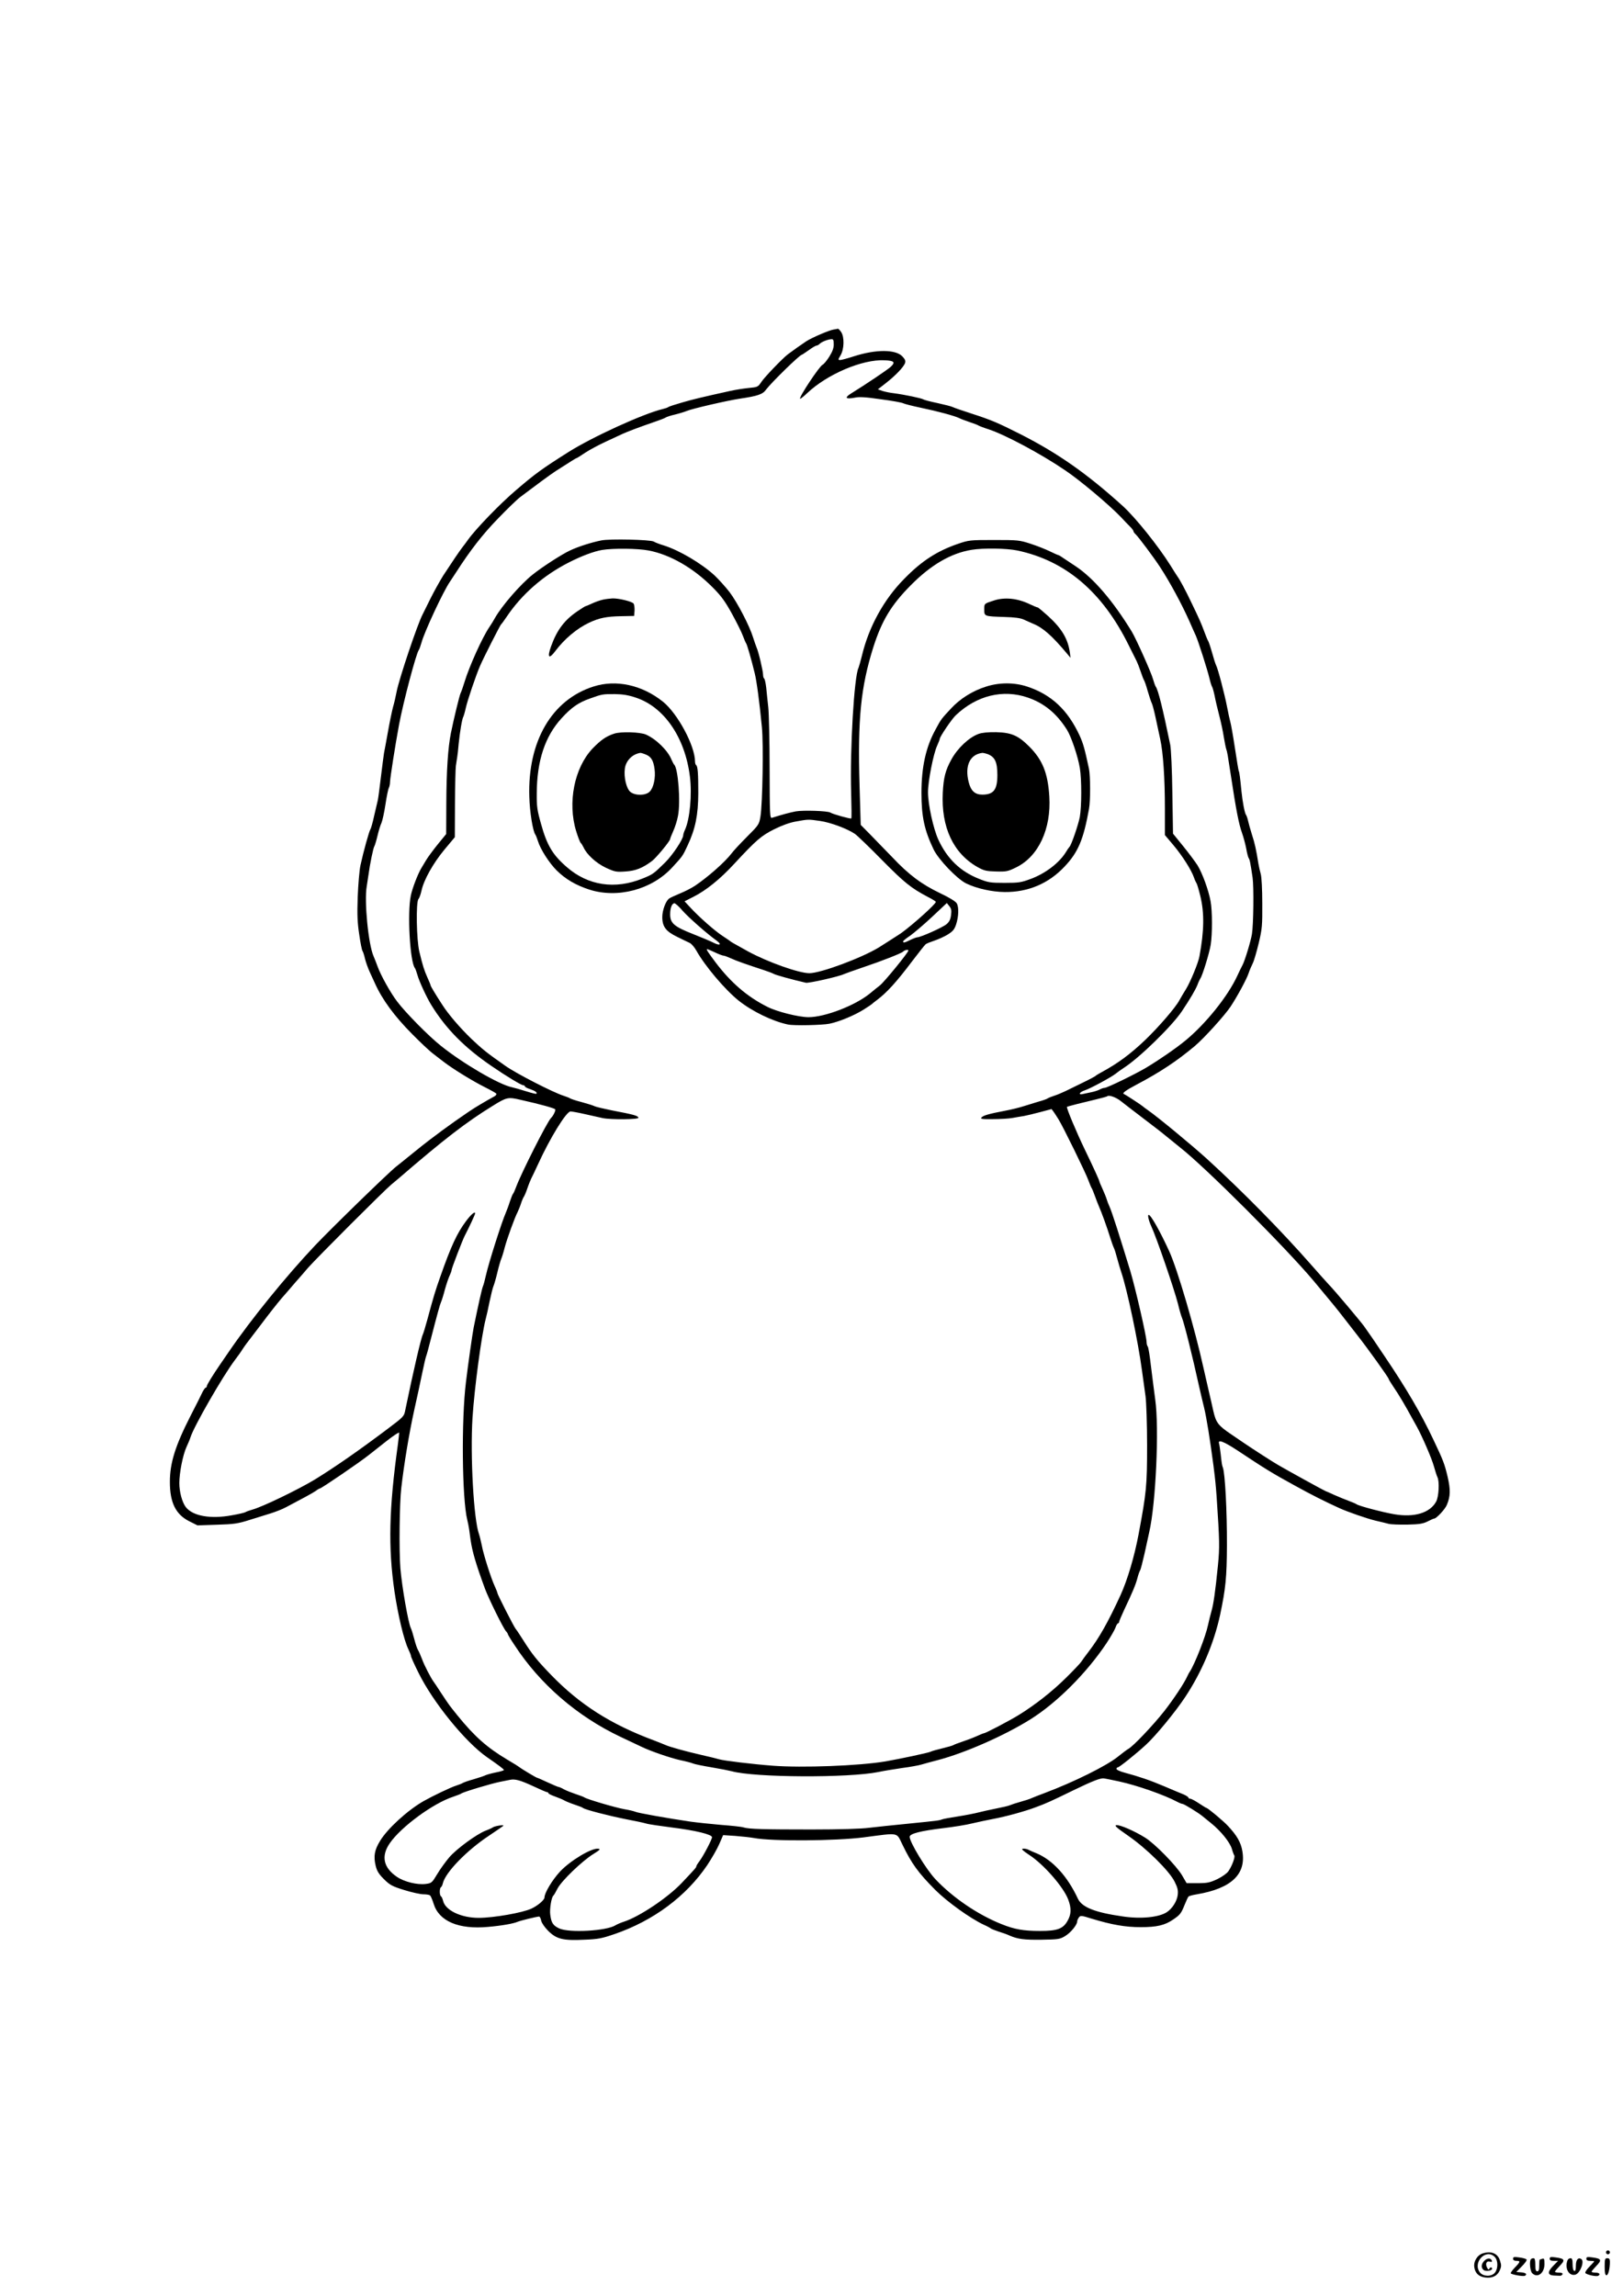 <?xml version="1.0" standalone="no"?>
<!DOCTYPE svg PUBLIC "-//W3C//DTD SVG 20010904//EN"
 "http://www.w3.org/TR/2001/REC-SVG-20010904/DTD/svg10.dtd">
<svg version="1.0" xmlns="http://www.w3.org/2000/svg"
 width="1240pt" height="1754pt" viewBox="0 0 1240 1754"
 preserveAspectRatio="xMidYMid meet">

<g transform="translate(0,1754) scale(0.1,-0.1)"
fill="#000000" stroke="none">
<path d="M6370 15023 c-34 -5 -167 -62 -210 -90 -32 -21 -104 -72 -140 -99
-40 -30 -178 -174 -202 -210 -27 -41 -29 -41 -100 -48 -40 -4 -102 -14 -138
-22 -212 -47 -285 -64 -370 -89 -52 -15 -99 -30 -105 -35 -5 -4 -23 -10 -40
-14 -151 -36 -542 -215 -725 -331 -198 -125 -254 -166 -395 -287 -126 -107
-311 -299 -370 -382 -11 -16 -29 -40 -41 -55 -24 -31 -82 -117 -148 -218 -25
-40 -69 -119 -97 -175 -28 -57 -55 -111 -60 -121 -38 -71 -180 -492 -199 -592
-6 -33 -18 -85 -27 -115 -8 -30 -26 -116 -39 -190 -13 -74 -27 -147 -30 -162
-3 -15 -13 -99 -24 -185 -10 -87 -21 -167 -24 -178 -3 -11 -15 -63 -27 -115
-11 -52 -25 -100 -29 -105 -9 -11 -53 -169 -76 -275 -8 -36 -17 -144 -21 -241
-5 -141 -2 -198 12 -290 9 -63 20 -118 25 -124 4 -5 13 -32 19 -60 7 -27 23
-72 36 -100 12 -27 30 -66 39 -85 56 -125 148 -251 286 -390 63 -64 133 -129
154 -145 22 -17 61 -47 87 -67 69 -53 220 -146 314 -193 44 -22 83 -44 87 -49
3 -5 -3 -15 -15 -21 -64 -35 -152 -87 -194 -116 -140 -95 -282 -199 -398 -293
-71 -58 -143 -115 -159 -128 -54 -42 -491 -467 -618 -601 -222 -235 -491 -566
-659 -812 -20 -29 -50 -72 -66 -96 -59 -86 -103 -158 -103 -168 0 -6 -4 -11
-8 -11 -4 0 -15 -15 -24 -32 -8 -18 -49 -100 -91 -181 -118 -231 -159 -362
-159 -507 0 -159 45 -249 149 -301 l62 -31 148 5 c130 4 160 8 248 36 55 17
129 40 164 51 35 11 87 31 115 46 139 73 203 108 228 125 14 11 29 19 32 19
11 0 302 198 376 257 8 6 63 50 123 97 59 47 107 79 107 71 0 -7 -5 -48 -10
-89 -68 -489 -75 -785 -26 -1123 27 -181 72 -371 106 -441 11 -23 20 -46 20
-52 0 -7 25 -63 56 -125 111 -227 359 -532 524 -647 91 -63 130 -92 130 -99 0
-3 -28 -12 -61 -18 -34 -7 -69 -17 -78 -21 -9 -5 -50 -19 -91 -31 -41 -11 -79
-25 -85 -29 -5 -4 -28 -13 -50 -20 -42 -13 -181 -80 -250 -119 -123 -71 -274
-209 -331 -303 -43 -70 -51 -117 -34 -189 10 -42 24 -64 64 -104 46 -45 62
-54 156 -83 58 -18 123 -32 145 -32 22 0 45 -4 50 -8 6 -4 18 -32 28 -64 41
-134 191 -198 417 -177 103 9 193 25 225 39 21 9 148 40 164 40 5 0 13 -14 16
-32 4 -18 27 -51 54 -78 63 -62 112 -75 275 -67 106 4 135 10 231 43 297 102
547 288 708 526 34 51 76 124 92 161 l30 69 92 -6 c51 -4 115 -11 143 -16 136
-26 624 -23 840 5 275 36 247 41 295 -56 70 -145 121 -215 250 -345 91 -91
266 -217 370 -266 28 -12 52 -26 55 -29 3 -3 30 -14 60 -24 30 -9 69 -23 85
-31 61 -26 109 -33 243 -31 129 2 140 4 180 28 43 26 92 86 92 112 0 7 6 21
13 30 11 16 18 16 97 -9 155 -47 258 -65 375 -65 123 0 184 14 248 58 53 36
61 46 88 113 12 30 25 58 29 62 3 5 33 13 65 18 263 45 377 153 347 329 -11
67 -42 121 -111 194 -35 38 -154 137 -164 137 -3 0 -28 16 -57 35 -29 19 -58
35 -66 35 -8 0 -14 4 -14 8 0 5 -17 16 -37 25 -21 8 -87 36 -148 62 -111 47
-188 73 -302 104 -35 9 -63 22 -63 29 0 6 5 12 11 12 11 0 138 102 212 170 75
68 227 253 301 365 127 191 221 413 268 630 42 199 51 285 52 530 1 262 -14
549 -31 595 -7 18 -8 25 -17 105 -4 33 -9 68 -12 78 -11 34 34 17 138 -51 223
-148 268 -175 439 -269 130 -72 230 -122 344 -174 65 -29 205 -78 275 -95 36
-8 80 -19 99 -24 19 -5 84 -7 145 -6 91 2 119 7 153 24 23 12 46 22 50 22 17
0 83 70 97 104 28 66 29 116 6 216 -24 100 -32 122 -112 290 -91 192 -202 382
-366 625 -86 128 -108 161 -160 234 -26 36 -223 271 -268 317 -21 23 -82 90
-134 150 -231 263 -524 561 -799 812 -118 107 -376 320 -451 372 -19 13 -37
27 -40 30 -8 8 -130 88 -143 93 -16 6 12 27 93 70 184 97 312 182 449 297 69
58 227 232 273 301 52 79 124 212 138 256 7 21 21 54 31 74 10 19 30 89 46
155 26 109 28 135 27 304 0 107 -5 202 -12 225 -6 22 -14 56 -17 75 -18 112
-28 158 -50 225 -13 41 -26 89 -30 107 -4 18 -11 38 -15 43 -10 12 -27 100
-35 180 -10 105 -16 149 -21 156 -2 4 -15 83 -29 175 -14 93 -30 183 -35 199
-5 17 -16 68 -25 115 -17 90 -70 295 -85 321 -4 8 -18 51 -30 95 -12 43 -26
84 -30 89 -4 6 -17 37 -29 70 -24 65 -37 95 -100 225 -40 85 -89 176 -104 195
-4 6 -29 44 -54 85 -92 147 -266 365 -365 455 -272 246 -494 402 -779 547
-172 87 -225 110 -374 158 -71 23 -138 46 -147 51 -10 5 -61 18 -115 30 -54
11 -102 24 -108 28 -12 9 -147 37 -224 47 -30 3 -71 12 -90 18 l-34 12 59 46
c75 58 140 126 149 156 5 17 -1 29 -22 51 -53 53 -201 53 -367 0 -49 -16 -97
-29 -107 -29 -17 0 -17 3 3 36 28 47 30 139 5 177 -10 15 -21 26 -25 26 -4 -1
-18 -4 -32 -6z m0 -113 c0 -30 -10 -56 -35 -96 -19 -30 -42 -57 -50 -60 -23
-9 -183 -249 -172 -260 2 -2 26 16 53 42 153 145 421 260 592 252 75 -3 86
-15 45 -52 -26 -23 -191 -134 -298 -200 -55 -34 -46 -47 24 -34 35 8 85 5 201
-12 84 -11 162 -25 172 -31 10 -5 68 -20 130 -33 139 -29 262 -63 297 -80 14
-7 51 -21 81 -31 30 -10 60 -21 65 -25 6 -4 42 -18 80 -30 126 -42 395 -185
582 -312 114 -76 339 -266 426 -357 23 -25 54 -57 70 -73 15 -15 27 -31 27
-36 0 -5 7 -15 15 -22 19 -16 141 -179 189 -253 76 -117 163 -278 223 -412 19
-44 41 -93 49 -110 20 -45 89 -262 104 -325 7 -30 16 -59 20 -65 4 -5 13 -37
20 -70 6 -33 22 -100 35 -150 13 -49 29 -124 35 -165 7 -41 15 -82 18 -90 9
-26 11 -40 37 -210 39 -258 60 -366 85 -435 10 -28 24 -80 31 -115 6 -36 15
-69 19 -75 8 -10 13 -34 30 -149 10 -69 7 -358 -5 -431 -8 -52 -54 -203 -71
-235 -8 -14 -25 -50 -39 -80 -72 -159 -244 -372 -400 -500 -79 -64 -197 -145
-300 -207 -85 -50 -296 -153 -316 -153 -8 0 -26 -6 -40 -14 -14 -7 -43 -16
-65 -20 -21 -4 -49 -10 -61 -13 -38 -9 -26 15 15 28 43 14 207 103 237 128 11
9 38 29 60 43 119 76 367 318 444 432 63 94 104 164 119 201 8 22 19 45 23 51
15 19 69 194 79 257 13 82 13 258 -1 333 -15 83 -62 212 -99 273 -18 28 -67
94 -110 147 l-78 96 -5 311 c-2 172 -10 337 -16 367 -58 282 -93 422 -111 445
-4 6 -13 30 -20 55 -13 50 -130 311 -164 367 -144 235 -292 407 -427 497 -41
27 -86 57 -101 67 -15 11 -30 19 -33 19 -3 0 -32 13 -63 28 -32 16 -98 42
-147 58 -86 28 -97 29 -280 29 -184 0 -193 -1 -275 -29 -160 -55 -277 -130
-410 -266 -156 -157 -272 -367 -325 -590 -10 -41 -22 -82 -26 -92 -33 -64 -66
-623 -56 -955 3 -105 4 -193 1 -195 -5 -5 -143 33 -160 45 -21 13 -208 19
-264 9 -47 -9 -102 -24 -182 -49 -16 -5 -17 21 -18 373 0 209 -5 420 -10 469
-5 50 -13 118 -16 153 -4 34 -11 65 -15 68 -5 3 -9 17 -9 30 0 28 -35 178 -50
209 -5 11 -16 45 -26 75 -27 89 -121 269 -180 347 -31 40 -82 96 -113 126
-102 94 -272 194 -391 231 -30 9 -64 22 -75 29 -27 15 -335 22 -400 9 -79 -16
-176 -47 -240 -77 -64 -30 -211 -125 -285 -184 -92 -73 -234 -236 -288 -331
-10 -19 -30 -51 -43 -70 -54 -79 -154 -301 -190 -420 -11 -36 -24 -74 -30 -85
-9 -20 -50 -187 -74 -305 -22 -110 -34 -285 -35 -533 l-1 -238 -63 -77 c-34
-42 -75 -97 -90 -122 -15 -25 -31 -52 -36 -60 -26 -42 -69 -153 -81 -210 -28
-131 -7 -507 31 -555 4 -5 13 -30 20 -55 12 -44 68 -166 104 -225 113 -184
254 -327 464 -470 106 -73 225 -145 240 -145 6 0 12 -4 12 -8 0 -5 18 -15 41
-22 38 -13 56 -26 47 -35 -2 -3 -38 6 -79 19 -41 13 -90 27 -109 31 -97 20
-373 181 -540 315 -95 75 -273 256 -336 340 -51 67 -125 200 -149 267 -10 26
-23 62 -31 79 -40 91 -72 421 -52 534 3 19 9 58 13 85 11 84 37 209 45 220 4
6 15 42 24 80 9 39 23 84 31 100 7 17 21 80 30 140 9 61 21 118 26 127 5 10 9
30 9 45 1 32 39 277 69 438 31 167 131 546 151 570 4 6 13 30 20 55 21 80 166
392 218 467 10 16 32 48 48 73 106 165 202 289 319 409 71 74 148 148 171 165
107 81 233 174 269 197 130 83 155 99 159 99 3 0 32 18 66 41 33 22 104 60
158 85 53 25 111 51 127 59 34 16 134 54 245 92 41 14 80 29 85 33 6 5 39 16
75 24 36 9 74 21 85 26 38 17 310 80 410 95 135 20 173 33 198 69 39 52 257
266 273 266 2 0 26 16 53 35 26 19 53 35 59 35 6 0 17 6 24 13 15 16 64 35 91
36 13 1 17 -7 17 -39z m-1415 -1575 c164 -31 342 -133 489 -281 65 -65 95
-106 147 -200 36 -66 74 -141 84 -169 10 -27 22 -55 26 -60 7 -10 38 -116 65
-227 15 -59 37 -225 55 -413 13 -126 5 -586 -11 -682 -10 -61 -13 -65 -103
-155 -51 -51 -104 -108 -117 -126 -48 -64 -180 -181 -280 -248 -25 -17 -76
-43 -115 -59 -38 -16 -76 -33 -83 -39 -26 -19 -52 -90 -52 -141 0 -74 28 -110
115 -152 39 -19 81 -40 95 -46 14 -7 36 -33 50 -58 66 -118 219 -299 324 -383
105 -83 258 -157 376 -182 47 -10 260 -5 317 6 74 15 192 64 263 109 30 19 57
37 60 40 3 3 21 18 40 32 75 56 148 136 268 295 50 66 97 125 104 131 7 6 38
18 68 28 30 10 76 31 102 47 38 24 50 38 63 77 19 59 22 130 5 160 -7 14 -55
44 -127 78 -142 68 -240 141 -366 275 -54 56 -131 135 -170 175 l-71 72 -9
303 c-15 507 10 751 105 1053 65 204 137 324 288 476 154 155 305 243 463 269
92 15 265 12 349 -5 370 -78 651 -317 852 -725 26 -52 53 -106 60 -120 7 -14
21 -50 31 -80 10 -30 21 -59 25 -65 4 -5 18 -44 29 -85 12 -41 26 -83 31 -92
5 -9 18 -59 29 -110 11 -51 27 -124 35 -163 23 -104 36 -302 36 -531 l0 -203
66 -78 c68 -81 137 -190 156 -246 6 -18 15 -37 19 -43 5 -6 18 -51 30 -100 31
-129 29 -264 -7 -459 -8 -48 -70 -198 -103 -251 -17 -27 -40 -66 -51 -86 -30
-56 -156 -201 -256 -298 -115 -110 -211 -182 -339 -251 -22 -12 -42 -24 -45
-28 -3 -3 -45 -26 -95 -50 -49 -24 -110 -54 -135 -66 -25 -12 -63 -28 -85 -35
-22 -7 -44 -16 -50 -20 -5 -5 -37 -16 -70 -25 -33 -10 -86 -26 -117 -36 -31
-10 -92 -25 -135 -33 -127 -24 -171 -37 -184 -52 -10 -12 3 -14 87 -13 55 0
122 4 149 9 28 5 67 12 88 15 21 4 77 17 125 30 l86 23 16 -21 c8 -12 25 -37
37 -57 34 -54 208 -409 228 -465 10 -27 21 -54 25 -60 4 -5 15 -32 25 -60 9
-27 24 -63 31 -80 21 -47 63 -164 85 -235 11 -36 24 -72 29 -82 5 -9 16 -44
25 -79 9 -35 24 -83 32 -108 44 -129 129 -530 158 -751 9 -63 21 -151 27 -195
6 -44 12 -211 12 -375 0 -310 -5 -360 -65 -680 -32 -170 -85 -349 -138 -465
-94 -204 -163 -327 -244 -432 -23 -30 -49 -65 -57 -78 -8 -12 -60 -67 -115
-121 -106 -105 -237 -208 -364 -286 -72 -44 -251 -138 -264 -138 -4 0 -30 -11
-59 -24 -29 -13 -78 -31 -108 -41 -30 -10 -59 -21 -65 -25 -5 -4 -44 -15 -85
-25 -41 -10 -82 -21 -90 -26 -19 -9 -231 -54 -345 -74 -203 -34 -637 -50 -860
-33 -158 12 -379 39 -410 49 -16 5 -77 20 -135 33 -118 27 -245 62 -275 76
-11 5 -49 20 -85 34 -334 124 -570 275 -790 502 -111 115 -144 157 -215 269
-25 39 -49 76 -55 82 -14 17 -140 264 -140 275 0 5 -9 27 -20 51 -28 60 -86
241 -99 312 -7 33 -16 71 -21 85 -41 111 -68 598 -50 890 15 229 68 626 101
755 6 22 20 83 30 135 11 52 24 104 29 115 5 11 19 58 30 105 11 47 25 94 30
105 5 11 17 49 26 85 19 71 77 230 98 270 7 14 19 43 26 65 7 22 17 45 21 51
5 6 18 36 28 66 10 30 24 63 29 74 6 10 29 60 52 109 92 202 217 405 249 405
9 0 60 -9 112 -21 52 -12 112 -25 134 -30 64 -13 277 -11 273 3 -6 16 -31 23
-208 57 -58 12 -114 25 -125 30 -11 6 -56 20 -100 32 -44 11 -84 25 -90 29 -5
4 -28 13 -50 20 -79 25 -362 170 -445 229 -145 102 -172 124 -259 206 -84 81
-175 186 -222 260 -54 83 -89 142 -89 148 0 4 -11 30 -24 59 -26 59 -35 87
-62 198 -22 89 -27 378 -7 402 7 8 17 36 23 63 18 84 89 210 174 313 l81 97 1
255 c1 140 4 271 7 290 3 19 7 49 10 65 3 17 8 62 11 100 9 92 27 198 36 210
3 6 12 36 19 68 13 58 76 245 109 321 27 63 153 310 160 316 4 3 24 30 44 60
115 171 279 314 473 413 100 51 192 85 255 96 87 14 271 12 355 -4z m1310
-2066 c79 -11 208 -59 267 -99 18 -13 112 -103 208 -201 171 -173 221 -213
352 -282 32 -16 58 -33 58 -36 0 -17 -174 -173 -265 -239 -13 -9 -144 -93
-170 -109 -133 -81 -443 -196 -530 -197 -79 -1 -320 85 -469 166 -128 71 -131
73 -136 78 -3 3 -30 21 -60 41 -60 39 -180 145 -247 218 l-43 46 67 34 c96 48
207 137 314 254 167 180 205 213 305 263 58 29 119 51 166 59 94 17 93 17 183
4z m-1048 -688 c47 -52 180 -170 259 -227 40 -29 25 -40 -23 -16 -21 11 -92
41 -158 67 -145 57 -175 83 -175 151 0 49 14 84 33 84 7 0 36 -26 64 -59z
m2049 -31 c-4 -33 -13 -52 -35 -70 -28 -24 -197 -100 -224 -100 -7 -1 -30 -9
-52 -20 -45 -22 -55 -24 -55 -11 0 4 24 24 53 43 28 20 104 84 167 143 l114
107 19 -24 c15 -18 18 -33 13 -68z m-1804 -285 c29 -14 59 -25 66 -25 7 0 31
-9 55 -20 40 -19 126 -49 252 -90 33 -11 68 -24 78 -30 14 -8 131 -41 244 -67
21 -5 256 48 291 66 9 4 78 29 152 54 132 44 290 106 300 118 11 12 40 18 40
8 0 -15 -183 -239 -217 -266 -16 -12 -50 -40 -78 -63 -112 -91 -342 -180 -468
-180 -74 0 -243 42 -316 80 -151 76 -275 182 -392 336 -63 84 -76 104 -65 104
2 0 28 -11 58 -25z m3100 -1135 c20 -16 94 -73 165 -127 70 -53 156 -119 189
-147 34 -28 79 -64 100 -81 194 -152 806 -764 1021 -1020 141 -169 174 -209
228 -279 33 -43 80 -103 105 -135 81 -103 240 -325 240 -335 0 -4 18 -32 39
-64 38 -55 87 -138 138 -232 14 -25 31 -56 39 -70 42 -77 114 -244 129 -300
10 -36 22 -73 27 -83 17 -33 11 -151 -10 -188 -47 -86 -167 -122 -319 -96 -89
15 -270 63 -288 76 -5 4 -32 16 -60 26 -27 10 -78 31 -112 46 -34 16 -64 29
-66 29 -4 0 -282 153 -356 196 -41 23 -196 123 -271 174 -30 21 -72 49 -94 64
-98 66 -116 89 -136 178 -10 46 -26 115 -35 153 -9 39 -27 117 -40 175 -68
308 -198 750 -261 890 -69 151 -141 280 -158 280 -10 0 0 -43 19 -85 42 -90
177 -485 205 -595 11 -47 25 -94 30 -105 16 -36 82 -300 130 -520 11 -49 29
-126 40 -170 18 -74 44 -236 71 -440 15 -120 17 -142 24 -235 23 -347 24 -386
10 -530 -20 -199 -34 -297 -50 -350 -7 -25 -19 -72 -26 -105 -18 -86 -100
-295 -139 -355 -6 -8 -14 -24 -19 -35 -23 -52 -105 -175 -176 -266 -85 -108
-238 -269 -274 -288 -12 -7 -47 -33 -79 -59 -86 -70 -338 -195 -562 -279 -36
-13 -78 -30 -95 -37 -16 -8 -57 -21 -90 -30 -33 -9 -69 -21 -80 -26 -11 -5
-58 -16 -105 -25 -47 -9 -107 -23 -135 -30 -27 -7 -97 -21 -155 -30 -58 -9
-112 -19 -120 -22 -25 -10 -38 -11 -255 -33 -115 -11 -253 -26 -305 -32 -59
-8 -225 -13 -440 -13 -366 0 -479 3 -520 16 -14 5 -90 13 -170 19 -80 7 -185
18 -235 25 -182 27 -401 66 -420 75 -11 5 -49 14 -85 20 -64 11 -286 76 -305
90 -5 4 -35 15 -65 25 -30 10 -71 26 -90 36 -19 11 -38 19 -43 19 -4 0 -42 16
-83 35 -41 19 -77 35 -80 35 -7 0 -126 72 -134 80 -3 3 -45 30 -95 59 -154 92
-248 175 -379 336 -68 85 -59 72 -124 170 -28 44 -56 85 -60 90 -19 25 -71
125 -87 170 -11 28 -24 59 -31 70 -7 11 -20 49 -29 85 -9 35 -21 73 -26 83
-19 35 -68 314 -80 457 -11 133 -7 500 7 615 21 184 61 423 99 595 21 91 47
216 60 278 13 62 26 120 30 130 4 9 20 67 35 127 54 209 71 270 80 290 5 11
19 55 30 98 12 42 28 89 36 105 7 15 14 33 14 40 0 12 83 228 100 261 34 65
80 164 80 172 0 19 -31 -7 -71 -61 -67 -90 -113 -188 -196 -425 -36 -101 -51
-150 -98 -325 -14 -52 -30 -104 -35 -115 -14 -28 -74 -288 -133 -573 -10 -52
-11 -53 -133 -145 -227 -171 -411 -298 -559 -389 -126 -76 -396 -207 -475
-229 -25 -7 -49 -16 -55 -20 -5 -4 -52 -15 -104 -24 -162 -30 -297 -6 -351 62
-28 36 -50 116 -50 184 0 78 27 214 54 274 13 28 27 61 31 75 26 84 247 468
339 590 23 30 50 68 60 85 11 16 23 34 28 40 4 5 55 72 112 147 56 75 127 165
157 200 30 34 76 87 102 118 27 30 72 82 100 115 64 73 577 586 635 635 23 19
48 40 55 46 350 302 519 432 722 557 106 66 117 68 211 46 156 -35 259 -64
266 -73 5 -8 -15 -50 -32 -66 -28 -26 -228 -422 -266 -525 -10 -27 -21 -52
-25 -55 -3 -3 -14 -30 -24 -60 -9 -30 -24 -68 -31 -85 -30 -67 -130 -381 -151
-475 -8 -36 -18 -74 -23 -85 -8 -17 -38 -153 -71 -315 -9 -45 -43 -283 -59
-417 -36 -289 -30 -893 10 -1053 5 -19 11 -51 14 -70 2 -19 8 -55 11 -80 13
-93 42 -190 110 -375 29 -78 139 -301 161 -326 8 -8 14 -18 14 -22 0 -3 22
-41 50 -82 194 -299 479 -545 810 -702 74 -35 149 -70 165 -78 69 -33 215 -83
290 -100 44 -9 89 -21 100 -26 11 -5 74 -18 140 -29 66 -11 136 -25 155 -30
175 -49 894 -52 1121 -6 41 9 124 22 184 31 61 8 126 20 145 26 19 6 76 21
125 34 206 54 505 185 707 311 203 127 429 353 582 582 30 46 61 99 68 118 6
19 16 34 20 34 4 0 8 5 8 10 0 6 18 47 39 93 65 137 87 190 101 242 7 28 17
55 21 60 4 6 19 64 34 130 14 66 30 138 35 160 51 219 77 799 46 1015 -8 58
-22 170 -32 250 -9 80 -20 149 -25 154 -5 6 -9 21 -9 35 -1 46 -85 410 -124
541 -84 275 -140 451 -160 495 -8 17 -17 41 -21 55 -4 14 -18 48 -31 77 -13
28 -24 54 -24 57 0 8 -48 113 -111 243 -66 137 -144 323 -137 328 5 4 132 36
218 56 46 11 87 22 90 25 11 12 67 -8 102 -36z m-12 -5198 c138 -30 346 -103
445 -156 17 -9 35 -16 41 -16 10 0 119 -67 147 -90 7 -6 38 -31 69 -56 76 -61
145 -147 160 -198 6 -22 15 -45 18 -49 9 -10 -17 -81 -45 -121 -11 -16 -47
-42 -84 -60 -58 -27 -77 -31 -150 -31 l-85 0 -35 60 c-44 74 -206 240 -281
287 -81 51 -194 100 -220 96 -19 -2 -1 -18 91 -82 141 -98 311 -266 353 -349
23 -46 28 -66 24 -102 -6 -48 -41 -104 -84 -132 -60 -39 -199 -53 -337 -32
-211 30 -310 70 -341 134 -80 172 -192 295 -314 347 -26 10 -57 24 -68 30 -12
5 -30 8 -40 6 -13 -2 1 -15 49 -47 111 -72 261 -244 298 -340 26 -69 24 -115
-6 -166 -34 -59 -78 -75 -208 -75 -127 0 -196 12 -295 52 -183 73 -373 203
-505 343 -71 75 -197 283 -197 324 0 24 82 45 255 66 77 9 178 25 225 37 47
11 117 26 155 33 93 17 245 58 331 91 76 28 112 44 286 129 147 71 208 95 233
90 11 -1 63 -12 115 -23z m-4477 -36 c53 -25 102 -46 107 -46 6 0 10 -4 10 -8
0 -4 24 -16 53 -26 28 -10 61 -24 72 -31 11 -6 45 -20 75 -30 30 -10 60 -21
65 -26 17 -13 190 -58 325 -85 69 -13 139 -28 155 -33 17 -6 107 -19 200 -31
178 -22 305 -53 305 -74 0 -17 -66 -143 -96 -183 -13 -17 -24 -35 -24 -39 0
-9 -7 -17 -111 -127 -107 -113 -325 -259 -444 -297 -22 -7 -50 -19 -63 -27
-69 -43 -352 -59 -429 -24 -47 22 -61 42 -69 105 -6 42 9 135 24 146 4 3 18
27 31 53 30 59 189 212 275 265 50 31 56 38 37 40 -50 8 -214 -91 -292 -174
-60 -65 -119 -163 -119 -198 0 -19 -50 -62 -99 -85 -67 -32 -290 -71 -404 -71
-135 0 -256 58 -272 131 -4 16 -11 31 -16 34 -12 8 -12 62 0 69 5 3 12 17 15
32 21 83 182 249 351 361 55 37 105 71 110 76 12 11 -65 -1 -80 -12 -5 -4 -30
-16 -55 -25 -69 -27 -222 -139 -277 -203 -27 -32 -69 -89 -92 -128 -41 -68
-43 -70 -89 -76 -65 -8 -163 16 -219 54 -104 70 -123 159 -55 257 86 125 331
305 484 355 29 10 58 21 63 25 15 12 233 77 295 89 30 6 64 13 75 15 39 9 81
-3 178 -48z"/>
<path d="M4605 12959 c-22 -5 -59 -18 -82 -29 -24 -11 -45 -20 -48 -20 -4 0
-32 -18 -63 -39 -99 -67 -157 -143 -202 -269 -31 -85 -16 -101 33 -35 68 91
164 172 257 216 79 37 134 48 246 50 l99 2 3 40 c1 22 -2 46 -7 54 -10 16
-112 41 -161 40 -19 -1 -53 -5 -75 -10z"/>
<path d="M7594 12953 c-76 -25 -74 -22 -74 -69 0 -52 -1 -52 155 -57 75 -2
121 -8 145 -19 19 -9 52 -23 72 -32 75 -30 145 -91 262 -231 l25 -30 -5 40
c-15 105 -61 183 -166 279 -40 36 -76 66 -80 66 -5 0 -31 11 -59 24 -94 46
-193 56 -275 29z"/>
<path d="M4535 12296 c-319 -101 -504 -419 -491 -841 3 -118 27 -264 46 -290
4 -5 13 -28 20 -50 19 -63 86 -167 143 -224 68 -67 145 -112 248 -146 217 -70
478 -1 634 168 81 88 80 86 119 170 59 126 80 230 81 397 0 153 -4 208 -17
216 -4 3 -8 15 -8 27 0 120 -133 367 -245 457 -160 128 -358 171 -530 116z
m323 -85 c217 -72 376 -305 413 -603 17 -137 0 -323 -37 -405 -8 -17 -14 -36
-14 -43 0 -30 -81 -152 -140 -210 -88 -86 -92 -89 -171 -121 -210 -85 -416
-54 -578 87 -108 93 -152 167 -197 329 -30 106 -34 134 -33 235 1 249 63 435
189 573 77 84 129 120 217 151 94 34 98 34 189 34 61 -1 102 -7 162 -27z"/>
<path d="M4693 11936 c-62 -20 -103 -49 -166 -114 -139 -147 -192 -413 -125
-631 14 -46 30 -86 35 -90 4 -3 13 -17 20 -31 25 -57 96 -122 171 -158 70 -32
80 -34 151 -29 77 5 128 25 201 79 32 23 140 154 140 169 0 4 11 32 24 61 13
29 30 81 36 116 21 106 1 366 -30 392 -3 3 -12 20 -20 38 -27 68 -116 156
-195 191 -44 19 -191 24 -242 7z m242 -160 c40 -17 57 -44 66 -111 9 -65 -7
-142 -37 -172 -31 -31 -109 -32 -147 -3 -31 25 -52 112 -43 179 8 61 58 111
119 120 4 0 23 -5 42 -13z"/>
<path d="M7533 12295 c-102 -32 -198 -92 -268 -168 -75 -81 -74 -79 -116 -157
-75 -135 -109 -289 -109 -487 0 -182 23 -286 93 -432 38 -78 179 -225 248
-259 80 -39 197 -65 294 -66 180 -2 337 65 458 194 104 109 145 207 187 440
12 64 11 251 0 307 -33 155 -45 196 -71 253 -91 197 -216 314 -400 375 -99 33
-214 33 -316 0z m321 -84 c126 -44 220 -122 298 -246 33 -53 84 -205 98 -291
15 -88 14 -295 0 -374 -11 -59 -66 -220 -80 -230 -3 -3 -16 -21 -27 -40 -50
-81 -154 -161 -266 -203 -75 -28 -92 -31 -202 -31 -111 0 -126 3 -198 32 -140
56 -239 151 -307 296 -39 84 -80 271 -80 365 0 82 41 293 70 355 11 25 20 48
20 52 0 16 92 152 122 180 160 152 362 201 552 135z"/>
<path d="M7477 11934 c-73 -26 -161 -109 -208 -195 -46 -83 -60 -139 -66 -254
-13 -264 80 -463 265 -568 50 -28 67 -32 142 -34 79 -2 90 0 155 32 169 83
267 293 252 540 -11 179 -51 279 -152 381 -86 86 -137 108 -255 111 -60 1
-109 -4 -133 -13z m68 -154 c57 -22 75 -61 75 -161 0 -112 -29 -149 -115 -149
-56 0 -87 28 -104 95 -32 126 10 214 106 224 6 0 24 -4 38 -9z"/>
<path d="M12270 335 c0 -8 7 -15 15 -15 8 0 15 7 15 15 0 8 -7 15 -15 15 -8 0
-15 -7 -15 -15z"/>
<path d="M11332 328 c-44 -12 -75 -61 -68 -107 7 -46 34 -71 82 -78 54 -7 91
10 111 51 14 30 15 42 4 75 -16 56 -64 78 -129 59z m88 -28 c26 -26 27 -89 1
-121 -25 -31 -88 -30 -113 1 -61 76 44 188 112 120z"/>
<path d="M11341 271 c-25 -25 -27 -54 -6 -71 16 -13 65 -6 65 10 0 14 -18 12
-22 -2 -3 -8 -9 -5 -16 9 -16 30 -5 55 20 47 15 -4 19 -2 16 7 -7 22 -35 22
-57 0z"/>
<path d="M11560 286 c0 -10 9 -16 25 -16 33 0 32 -7 -12 -52 -20 -21 -34 -41
-30 -44 9 -10 98 -25 108 -18 19 12 7 23 -28 26 l-38 3 43 44 c25 25 40 47 35
52 -5 5 -30 12 -56 15 -39 6 -47 4 -47 -10z"/>
<path d="M11840 286 c0 -11 9 -16 32 -16 l32 0 -38 -39 c-44 -45 -43 -70 4
-73 16 -1 38 -2 47 -2 9 -1 18 5 21 12 2 8 -7 12 -27 12 -17 0 -31 3 -31 7 0
4 17 24 37 45 43 44 38 55 -30 64 -39 6 -47 4 -47 -10z"/>
<path d="M12120 286 c0 -11 9 -16 30 -16 17 0 30 -2 30 -4 0 -2 -16 -20 -36
-40 -20 -20 -34 -41 -32 -48 5 -13 85 -31 99 -22 19 11 8 24 -21 24 -16 0 -30
3 -30 7 0 4 17 24 37 45 43 44 38 55 -30 64 -39 6 -47 4 -47 -10z"/>
<path d="M11697 283 c-14 -13 -7 -92 9 -107 40 -41 94 -1 94 70 0 38 -3 45
-16 40 -9 -3 -18 -6 -20 -6 -2 0 -4 -20 -4 -45 0 -33 -4 -45 -15 -45 -11 0
-15 12 -15 50 0 35 -4 50 -13 50 -8 0 -17 -3 -20 -7z"/>
<path d="M11976 274 c-23 -60 10 -122 59 -110 38 10 73 103 46 120 -24 15 -41
-7 -41 -51 0 -31 -4 -43 -12 -40 -8 2 -13 22 -13 50 0 37 -4 47 -16 47 -9 0
-20 -7 -23 -16z"/>
<path d="M12260 225 c0 -48 4 -65 14 -65 13 0 26 48 26 103 0 20 -5 27 -20 27
-18 0 -20 -7 -20 -65z"/>
</g>
</svg>
